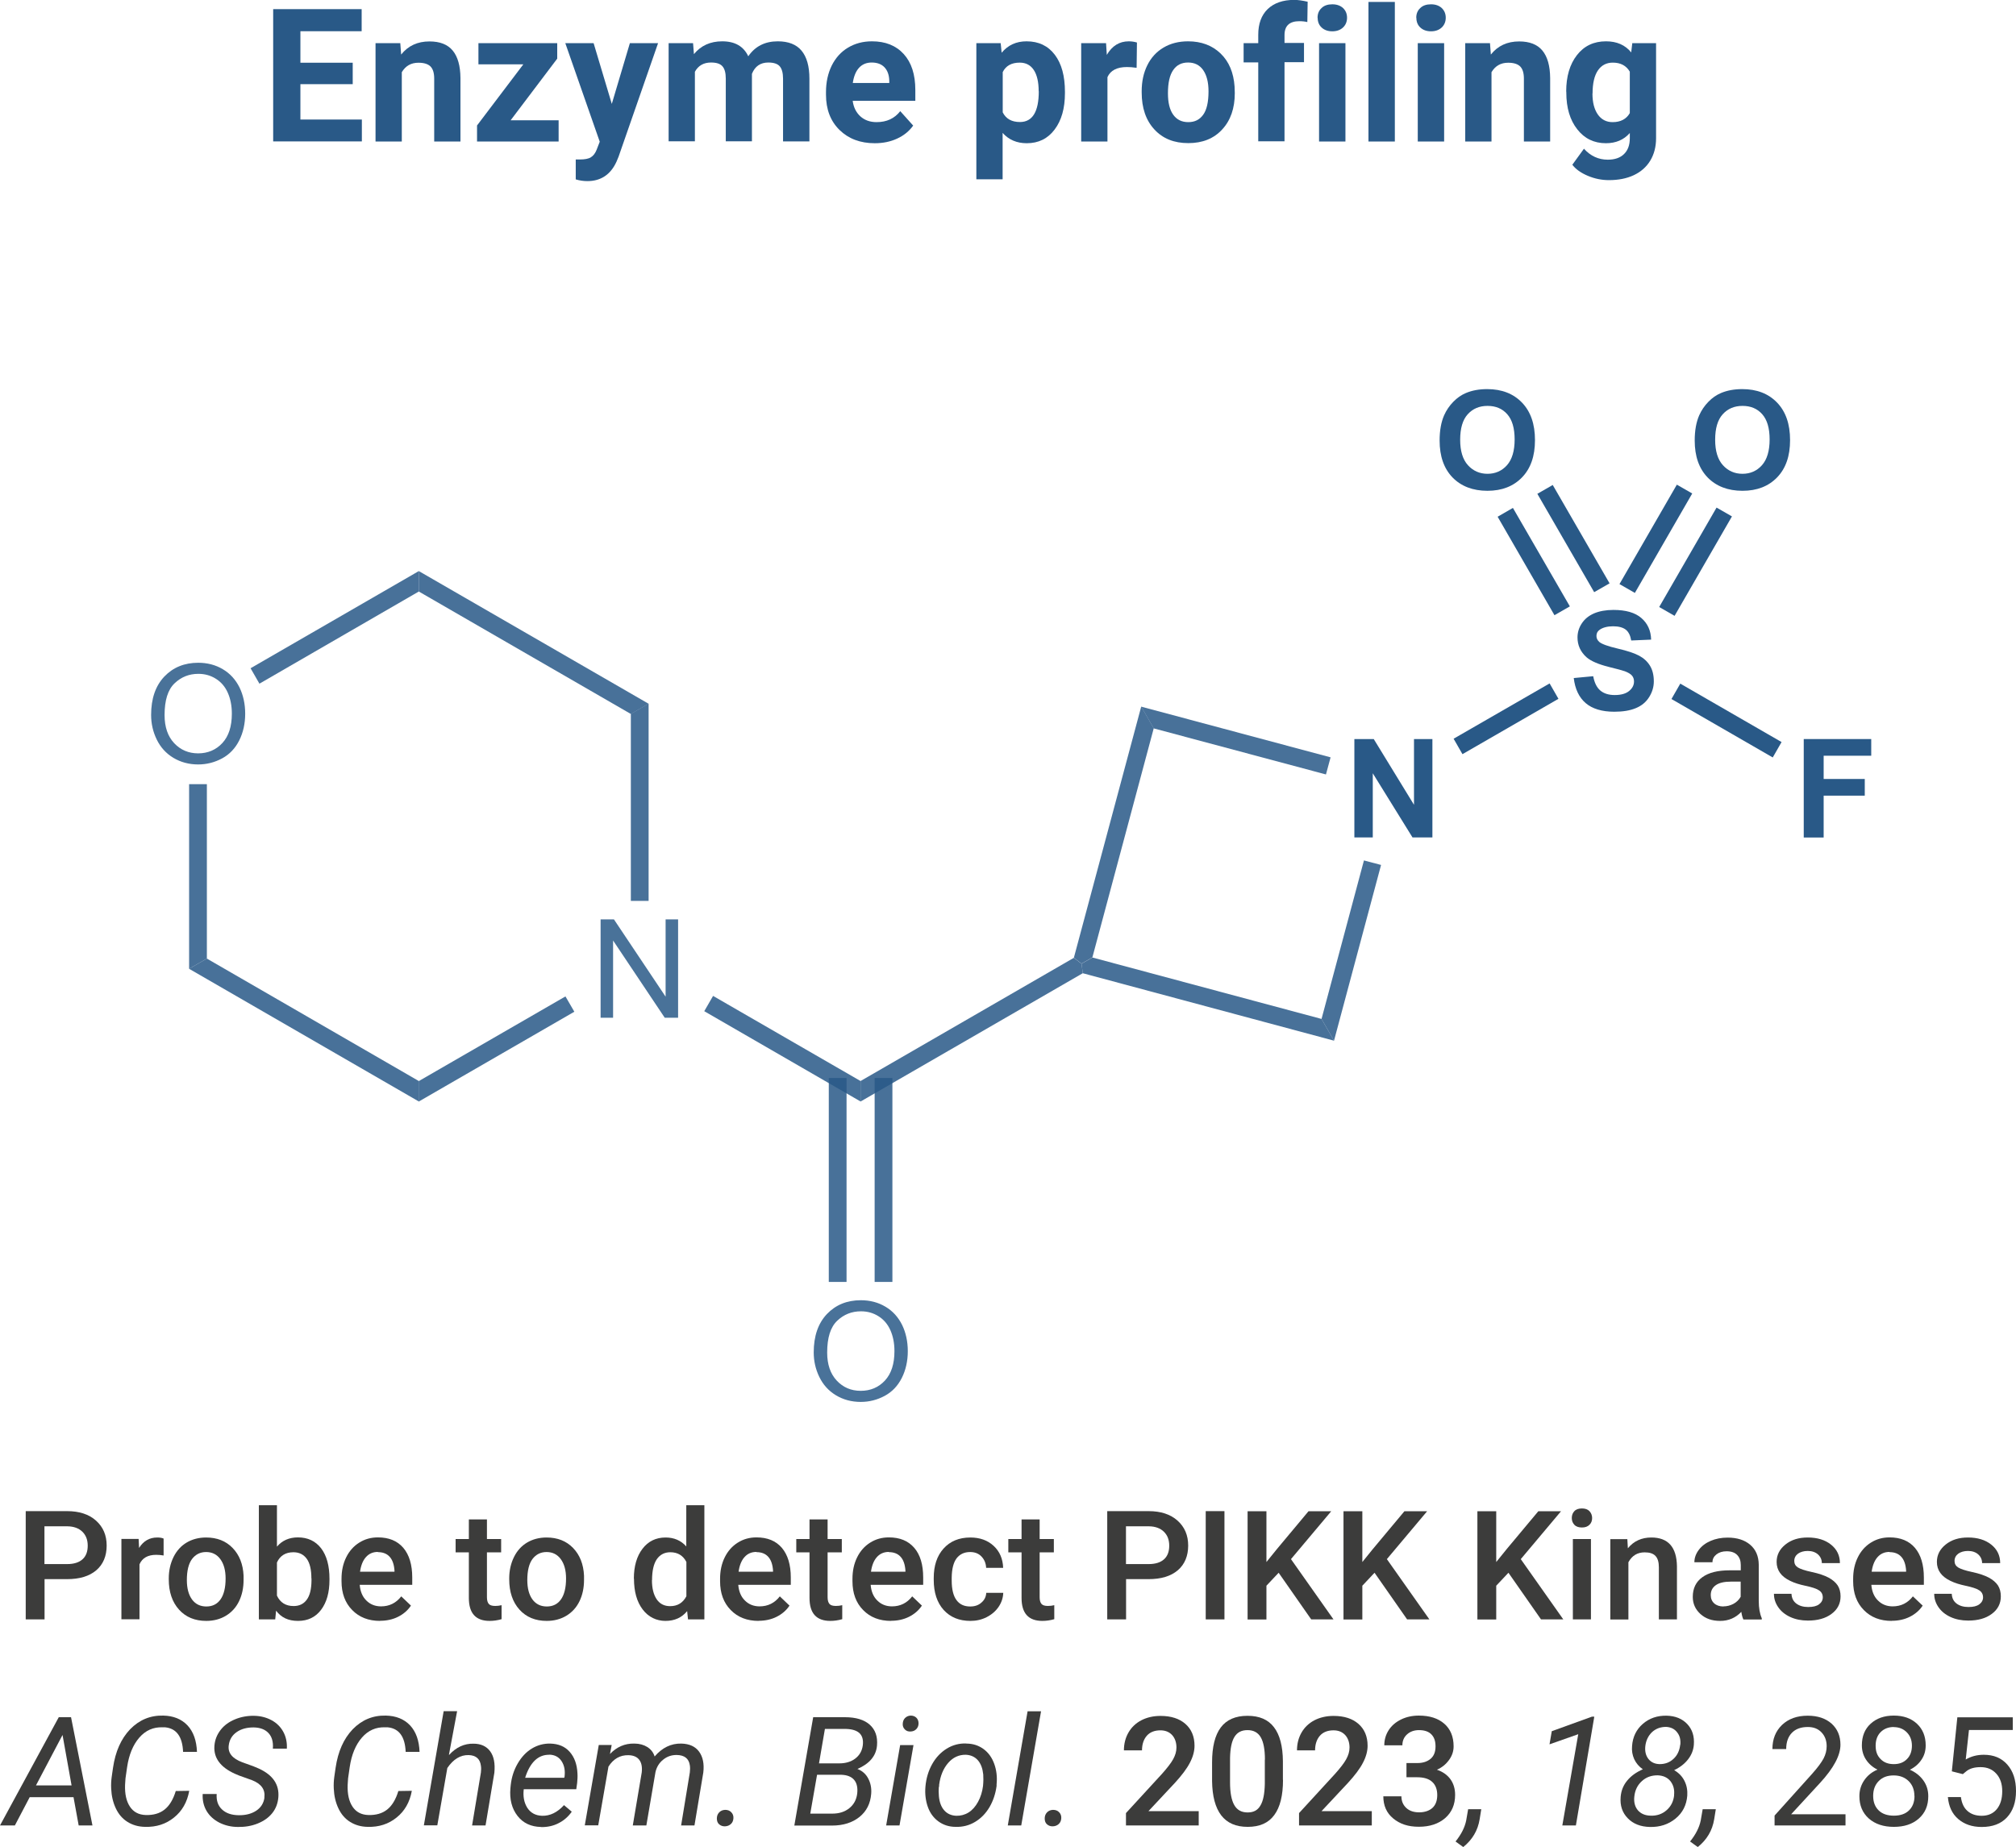 <svg xmlns="http://www.w3.org/2000/svg" id="Capa_1" data-name="Capa 1" viewBox="0 0 187.3 171.65"><defs><style>      .cls-1 {        fill: #3c3c3b;      }      .cls-2, .cls-3 {        isolation: isolate;      }      .cls-2, .cls-4 {        opacity: .85;      }      .cls-4, .cls-5 {        fill: #295987;      }    </style></defs><g><path class="cls-5" d="M32.77,7.82h-4.86v3.29h5.71v2.03h-8.24V.85h8.22v2.05h-5.69v2.93h4.86v1.98Z"></path><path class="cls-5" d="M37.19,4.01l.08,1.06c.65-.82,1.53-1.22,2.63-1.22.97,0,1.69.28,2.16.85s.71,1.42.72,2.55v5.9h-2.44v-5.84c0-.52-.11-.89-.34-1.13-.23-.23-.6-.35-1.12-.35-.69,0-1.2.29-1.55.88v6.44h-2.44V4.01h2.3Z"></path><path class="cls-5" d="M47.43,11.18h4.47v1.97h-7.58v-1.49l4.3-5.68h-4.17v-1.97h7.32v1.44l-4.33,5.73Z"></path><path class="cls-5" d="M56.83,9.69l1.69-5.68h2.62l-3.67,10.55-.2.48c-.55,1.19-1.45,1.79-2.7,1.79-.35,0-.72-.05-1.08-.16v-1.85h.37c.46,0,.81-.06,1.03-.2.23-.14.41-.37.54-.7l.29-.75-3.2-9.16h2.63l1.7,5.68Z"></path><path class="cls-5" d="M64.39,4.01l.08,1.02c.65-.79,1.52-1.19,2.63-1.19,1.18,0,1.98.46,2.42,1.39.64-.93,1.55-1.39,2.74-1.39.99,0,1.73.29,2.21.87.48.58.73,1.44.73,2.6v5.83h-2.45v-5.83c0-.52-.1-.9-.3-1.14-.2-.24-.56-.36-1.07-.36-.73,0-1.24.35-1.52,1.05v6.27s-2.43,0-2.43,0v-5.82c0-.53-.1-.91-.31-1.15s-.56-.35-1.06-.35c-.69,0-1.19.29-1.5.86v6.46h-2.44V4.01h2.29Z"></path><path class="cls-5" d="M81.27,13.31c-1.34,0-2.43-.41-3.27-1.23s-1.26-1.92-1.26-3.28v-.24c0-.92.18-1.74.53-2.46.36-.72.86-1.28,1.51-1.67.65-.39,1.39-.59,2.23-.59,1.25,0,2.23.39,2.95,1.18.72.79,1.08,1.9,1.08,3.35v1h-5.82c.08.6.32,1.08.71,1.44.4.36.9.54,1.51.54.94,0,1.67-.34,2.2-1.02l1.2,1.34c-.37.52-.86.92-1.49,1.21-.62.29-1.32.43-2.08.43ZM80.99,5.81c-.48,0-.88.16-1.18.49s-.49.8-.58,1.41h3.39v-.19c-.01-.54-.16-.96-.44-1.26s-.68-.45-1.2-.45Z"></path><path class="cls-5" d="M98.94,8.66c0,1.41-.32,2.53-.96,3.38-.64.85-1.5,1.27-2.59,1.27-.92,0-1.67-.32-2.24-.96v4.31h-2.44V4.01h2.26l.09.89c.59-.71,1.36-1.06,2.31-1.06,1.13,0,2,.42,2.63,1.25s.94,1.98.94,3.44v.13ZM96.5,8.48c0-.85-.15-1.51-.45-1.97s-.74-.69-1.31-.69c-.76,0-1.29.29-1.58.88v3.74c.3.6.83.9,1.6.9,1.16,0,1.75-.95,1.75-2.86Z"></path><path class="cls-5" d="M105.58,6.3c-.33-.05-.62-.07-.88-.07-.92,0-1.53.31-1.81.94v5.98h-2.44V4.01h2.31l.07,1.09c.49-.84,1.17-1.26,2.04-1.26.27,0,.52.04.76.11l-.03,2.35Z"></path><path class="cls-5" d="M106.07,8.49c0-.91.17-1.71.52-2.42s.85-1.26,1.51-1.65,1.42-.58,2.28-.58c1.23,0,2.24.38,3.02,1.13s1.21,1.78,1.3,3.07l.02.62c0,1.4-.39,2.53-1.17,3.37-.78.85-1.83,1.27-3.15,1.27s-2.37-.42-3.15-1.27c-.78-.84-1.18-1.99-1.18-3.44v-.11ZM108.51,8.67c0,.87.16,1.53.49,1.99.33.46.79.69,1.4.69s1.05-.23,1.38-.68c.33-.45.5-1.18.5-2.18,0-.85-.17-1.51-.5-1.98-.33-.47-.8-.7-1.4-.7s-1.06.23-1.38.7c-.33.47-.49,1.19-.49,2.16Z"></path><path class="cls-5" d="M116.9,13.15v-7.35h-1.36v-1.79h1.36v-.78c0-1.02.29-1.82.88-2.39.59-.56,1.41-.85,2.47-.85.34,0,.75.06,1.24.17l-.03,1.89c-.2-.05-.45-.08-.74-.08-.92,0-1.38.43-1.38,1.29v.73h1.81v1.79h-1.81v7.35h-2.45Z"></path><path class="cls-5" d="M122.41,1.65c0-.37.12-.67.37-.9.24-.24.58-.35,1-.35s.75.12,1,.35c.25.24.37.54.37.9s-.13.68-.38.91-.58.35-.99.35-.74-.12-.99-.35-.37-.54-.37-.91ZM125,13.15h-2.45V4.01h2.45v9.13Z"></path><path class="cls-5" d="M129.59,13.15h-2.45V.18h2.45v12.97Z"></path><path class="cls-5" d="M131.58,1.65c0-.37.12-.67.37-.9.24-.24.58-.35,1-.35s.75.12,1,.35c.25.24.37.54.37.9s-.13.68-.38.91-.58.35-.99.35-.74-.12-.99-.35-.37-.54-.37-.91ZM134.17,13.15h-2.45V4.01h2.45v9.13Z"></path><path class="cls-5" d="M138.43,4.01l.08,1.06c.65-.82,1.53-1.22,2.63-1.22.97,0,1.69.28,2.16.85s.71,1.42.72,2.55v5.9h-2.44v-5.84c0-.52-.11-.89-.34-1.13-.23-.23-.6-.35-1.12-.35-.69,0-1.2.29-1.55.88v6.44h-2.44V4.01h2.3Z"></path><path class="cls-5" d="M145.51,8.51c0-1.4.33-2.53,1-3.39.67-.86,1.57-1.28,2.7-1.28,1,0,1.78.34,2.34,1.03l.1-.86h2.21v8.83c0,.8-.18,1.49-.54,2.09-.36.59-.87,1.04-1.53,1.35s-1.43.46-2.31.46c-.67,0-1.32-.13-1.96-.4-.64-.27-1.12-.61-1.44-1.03l1.08-1.49c.61.68,1.35,1.02,2.21,1.02.65,0,1.15-.17,1.51-.52.36-.35.54-.84.54-1.47v-.49c-.56.64-1.3.95-2.22.95-1.1,0-1.99-.43-2.66-1.29-.68-.86-1.02-2-1.02-3.41v-.1ZM147.95,8.69c0,.83.17,1.48.5,1.95.33.47.79.71,1.37.71.74,0,1.28-.28,1.6-.84v-3.85c-.33-.56-.85-.84-1.58-.84-.59,0-1.05.24-1.38.72-.33.48-.5,1.2-.5,2.15Z"></path></g><g class="cls-2"><path class="cls-5" d="M55.8,94.58v-9.14h1.24l4.8,7.18v-7.18h1.16v9.14h-1.24l-4.8-7.18v7.18h-1.16Z"></path></g><g class="cls-2"><path class="cls-5" d="M14.04,66.44c0-1.52.41-2.7,1.22-3.56.82-.86,1.87-1.29,3.16-1.29.84,0,1.61.2,2.28.6.68.4,1.19.97,1.55,1.69.35.72.53,1.54.53,2.45s-.19,1.76-.56,2.49c-.37.73-.9,1.29-1.59,1.66s-1.43.56-2.22.56c-.86,0-1.63-.21-2.31-.62-.68-.41-1.19-.98-1.54-1.7-.35-.72-.52-1.48-.52-2.28ZM15.29,66.46c0,1.1.3,1.97.89,2.6s1.34.95,2.23.95,1.66-.32,2.25-.96c.59-.64.88-1.55.88-2.73,0-.74-.13-1.39-.38-1.95-.25-.56-.62-.99-1.1-1.29-.49-.31-1.03-.46-1.63-.46-.86,0-1.59.29-2.21.88s-.93,1.57-.93,2.95Z"></path></g><path class="cls-4" d="M52.53,92.59l.83,1.43-14.46,8.35v-1.9l13.63-7.87Z"></path><path class="cls-4" d="M38.91,100.46v1.9l-21.34-12.33,1.65-.95,19.69,11.38Z"></path><path class="cls-4" d="M19.22,89.08l-1.65.95v-17.16h1.65v16.21Z"></path><path class="cls-4" d="M24.1,63.53l-.82-1.43,15.63-9.03v1.9l-14.8,8.56Z"></path><path class="cls-4" d="M38.91,54.97v-1.9l21.35,12.33-1.65.95-19.7-11.38Z"></path><path class="cls-4" d="M60.26,83.72h-1.65v-17.38l1.65-.95v18.33Z"></path><path class="cls-4" d="M65.43,93.97l.82-1.42,13.7,7.91v1.9l-14.52-8.39Z"></path><path class="cls-4" d="M79.95,102.36v-1.9l19.82-11.45.71.55.12.88-20.64,11.92Z"></path><g class="cls-2"><path class="cls-5" d="M75.6,125.68c0-1.52.41-2.7,1.22-3.56.82-.86,1.87-1.29,3.16-1.29.84,0,1.61.2,2.28.6.68.4,1.19.97,1.55,1.69.35.72.53,1.54.53,2.45s-.19,1.76-.56,2.49c-.37.73-.9,1.29-1.59,1.66s-1.43.56-2.22.56c-.86,0-1.63-.21-2.31-.62-.68-.41-1.19-.98-1.54-1.7-.35-.72-.52-1.48-.52-2.28ZM76.85,125.7c0,1.1.3,1.97.89,2.6s1.33.95,2.23.95,1.66-.32,2.25-.96c.59-.64.88-1.55.88-2.73,0-.74-.13-1.39-.38-1.95-.25-.56-.62-.99-1.1-1.29-.49-.31-1.03-.46-1.63-.46-.86,0-1.59.29-2.21.88s-.93,1.57-.93,2.95Z"></path></g><path class="cls-4" d="M81.26,100.18h1.65v18.95h-1.65v-18.95Z"></path><path class="cls-4" d="M77,100.18h1.65v18.95h-1.65v-18.95Z"></path><g class="cls-3"><path class="cls-5" d="M125.83,77.82v-9.14h1.8l3.74,6.11v-6.11h1.71v9.14h-1.85l-3.69-5.96v5.96h-1.71Z"></path></g><path class="cls-4" d="M100.6,90.44l-.12-.88,1.01-.58,21.29,5.71,1.16,2.02-23.35-6.27Z"></path><path class="cls-4" d="M123.94,96.71l-1.16-2.02,3.94-14.73,1.59.42-4.37,16.33Z"></path><path class="cls-4" d="M123.62,70.38l-.43,1.59-16-4.28-1.16-2.02,17.59,4.71Z"></path><path class="cls-4" d="M106.03,65.66l1.16,2.02-5.7,21.29-1.01.58-.71-.55,6.26-23.35Z"></path><g class="cls-3"><path class="cls-5" d="M146.22,63.01l1.8-.17c.11.6.33,1.05.66,1.33.33.28.78.42,1.34.42.59,0,1.04-.13,1.34-.38.3-.25.45-.54.45-.88,0-.21-.06-.4-.19-.55-.13-.15-.35-.28-.66-.4-.22-.08-.71-.21-1.48-.4-.99-.25-1.68-.55-2.08-.9-.56-.5-.84-1.12-.84-1.84,0-.47.13-.9.4-1.31s.64-.71,1.14-.93c.5-.21,1.1-.32,1.8-.32,1.15,0,2.01.25,2.59.75.58.5.89,1.17.91,2.01l-1.85.08c-.08-.47-.25-.81-.51-1.01s-.65-.31-1.17-.31-.96.11-1.26.33c-.2.14-.29.33-.29.57,0,.22.09.4.27.56.23.19.8.4,1.7.61s1.56.43,1.99.66c.43.23.77.54,1.01.93.24.39.36.88.36,1.46,0,.52-.15,1.01-.44,1.47-.29.46-.7.8-1.24,1.02-.53.22-1.19.33-1.99.33-1.15,0-2.04-.27-2.66-.8-.62-.53-.99-1.31-1.11-2.34Z"></path></g><path class="cls-5" d="M135.87,70.08l-.82-1.43,8.92-5.14.82,1.43-8.91,5.14Z"></path><g class="cls-3"><path class="cls-5" d="M167.58,77.82v-9.14h6.27v1.55h-4.42v2.16h3.82v1.55h-3.82v3.89h-1.85Z"></path></g><path class="cls-5" d="M155.29,64.96l.82-1.43,9.41,5.43-.82,1.43-9.41-5.43Z"></path><g class="cls-3"><path class="cls-5" d="M157.45,40.94c0-.93.14-1.71.42-2.35.21-.47.49-.88.85-1.25.36-.37.75-.64,1.18-.82.57-.24,1.23-.36,1.97-.36,1.35,0,2.43.42,3.23,1.25.81.84,1.21,2,1.21,3.49s-.4,2.63-1.2,3.46c-.8.83-1.87,1.25-3.22,1.25s-2.44-.42-3.24-1.24c-.8-.83-1.2-1.97-1.2-3.43ZM159.35,40.88c0,1.03.24,1.82.72,2.35.48.53,1.09.8,1.82.8s1.34-.27,1.81-.8c.47-.53.71-1.33.71-2.39s-.23-1.83-.69-2.35c-.46-.52-1.07-.77-1.83-.77s-1.37.26-1.84.78c-.47.52-.7,1.31-.7,2.36Z"></path></g><path class="cls-5" d="M151.89,55.1l-1.43-.82,5.33-9.24,1.43.82-5.33,9.24Z"></path><path class="cls-5" d="M155.58,57.23l-1.43-.82,5.33-9.24,1.43.82-5.33,9.24Z"></path><g class="cls-3"><path class="cls-5" d="M133.75,40.94c0-.93.14-1.71.42-2.35.21-.47.49-.88.85-1.25.36-.37.75-.64,1.18-.82.57-.24,1.23-.36,1.97-.36,1.35,0,2.43.42,3.23,1.25.81.84,1.21,2,1.21,3.49s-.4,2.63-1.2,3.46c-.8.83-1.87,1.25-3.22,1.25s-2.44-.42-3.24-1.24c-.8-.83-1.2-1.97-1.2-3.43ZM135.66,40.88c0,1.03.24,1.82.72,2.35.48.53,1.09.8,1.82.8s1.34-.27,1.81-.8c.47-.53.71-1.33.71-2.39s-.23-1.83-.69-2.35c-.46-.52-1.07-.77-1.83-.77s-1.37.26-1.84.78c-.47.52-.7,1.31-.7,2.36Z"></path></g><path class="cls-5" d="M145.85,56.35l-1.43.82-5.28-9.15,1.42-.82,5.29,9.15Z"></path><path class="cls-5" d="M149.54,54.21l-1.43.82-5.28-9.14,1.43-.82,5.28,9.14Z"></path><g><path class="cls-1" d="M4.14,146.76v3.73h-1.75v-10.06h3.85c1.12,0,2.02.29,2.68.88.66.59.99,1.36.99,2.32s-.32,1.75-.97,2.3c-.65.55-1.55.82-2.72.82h-2.08ZM4.14,145.35h2.1c.62,0,1.1-.15,1.42-.44.33-.29.49-.72.49-1.27s-.17-.98-.5-1.3c-.33-.32-.79-.49-1.37-.5h-2.15v3.51Z"></path><path class="cls-1" d="M15.19,144.55c-.22-.04-.45-.06-.68-.06-.77,0-1.29.29-1.55.88v5.11h-1.68v-7.47h1.6l.04.84c.41-.65.97-.97,1.69-.97.24,0,.44.03.59.1v1.57Z"></path><path class="cls-1" d="M15.68,146.68c0-.73.15-1.39.44-1.98.29-.59.7-1.04,1.22-1.35.52-.31,1.13-.47,1.81-.47,1.01,0,1.83.32,2.46.97.63.65.97,1.51,1.02,2.58v.39c0,.74-.14,1.4-.42,1.98-.28.58-.69,1.03-1.22,1.35-.53.32-1.14.48-1.83.48-1.05,0-1.9-.35-2.53-1.05-.63-.7-.95-1.64-.95-2.81v-.08ZM17.36,146.83c0,.77.16,1.37.48,1.81.32.43.76.65,1.33.65s1.01-.22,1.32-.66.47-1.09.47-1.94c0-.75-.16-1.35-.49-1.8-.32-.44-.77-.66-1.32-.66s-.98.22-1.31.65c-.32.43-.48,1.09-.48,1.95Z"></path><path class="cls-1" d="M30.61,146.83c0,1.16-.26,2.08-.78,2.77-.52.69-1.23,1.03-2.14,1.03s-1.56-.31-2.04-.95l-.08.81h-1.52v-10.61h1.68v3.85c.48-.57,1.14-.86,1.95-.86.91,0,1.63.34,2.15,1.01.52.68.78,1.62.78,2.84v.1ZM28.93,146.68c0-.81-.14-1.42-.43-1.82-.29-.4-.7-.61-1.24-.61-.73,0-1.24.32-1.53.95v3.08c.3.65.82.97,1.55.97.52,0,.93-.19,1.22-.59.29-.39.43-.98.44-1.77v-.21Z"></path><path class="cls-1" d="M35.31,150.63c-1.06,0-1.93-.33-2.59-1.01-.66-.67-.99-1.56-.99-2.68v-.21c0-.75.14-1.41.43-2,.29-.59.69-1.04,1.21-1.37.52-.33,1.1-.49,1.74-.49,1.02,0,1.8.32,2.36.97.55.65.83,1.57.83,2.76v.68h-4.88c.05.62.26,1.11.62,1.46.36.36.82.54,1.36.54.77,0,1.4-.31,1.88-.93l.9.86c-.3.45-.7.79-1.2,1.04-.5.25-1.06.37-1.68.37ZM35.11,144.22c-.46,0-.83.16-1.12.49-.28.32-.46.77-.54,1.35h3.2v-.12c-.04-.56-.19-.99-.45-1.27-.26-.29-.63-.43-1.09-.43Z"></path><path class="cls-1" d="M45.24,141.2v1.82h1.32v1.24h-1.32v4.17c0,.29.06.49.17.62.11.13.31.19.6.19.19,0,.39-.02.59-.07v1.3c-.38.11-.75.16-1.11.16-1.29,0-1.93-.71-1.93-2.13v-4.24h-1.23v-1.24h1.23v-1.82h1.68Z"></path><path class="cls-1" d="M47.31,146.68c0-.73.15-1.39.44-1.98.29-.59.7-1.04,1.22-1.35.52-.31,1.13-.47,1.81-.47,1.01,0,1.83.32,2.46.97.63.65.97,1.51,1.02,2.58v.39c0,.74-.14,1.4-.42,1.98-.28.58-.69,1.03-1.22,1.35-.53.32-1.14.48-1.83.48-1.05,0-1.9-.35-2.53-1.05-.63-.7-.95-1.64-.95-2.81v-.08ZM48.99,146.83c0,.77.16,1.37.48,1.81.32.43.76.65,1.33.65s1.01-.22,1.32-.66.47-1.09.47-1.94c0-.75-.16-1.35-.49-1.8-.32-.44-.77-.66-1.32-.66s-.98.22-1.31.65c-.32.43-.48,1.09-.48,1.95Z"></path><path class="cls-1" d="M58.89,146.7c0-1.15.27-2.08.8-2.77.53-.7,1.25-1.05,2.15-1.05.79,0,1.43.28,1.92.83v-3.83h1.68v10.61h-1.52l-.08-.77c-.5.61-1.17.91-2.01.91s-1.58-.35-2.12-1.06c-.54-.71-.81-1.66-.81-2.87ZM60.57,146.84c0,.76.15,1.35.44,1.78.29.43.71.64,1.25.64.69,0,1.19-.31,1.51-.92v-3.19c-.31-.6-.81-.9-1.49-.9-.54,0-.96.22-1.26.65-.29.43-.44,1.08-.44,1.94Z"></path><path class="cls-1" d="M70.48,150.63c-1.06,0-1.93-.33-2.59-1.01-.66-.67-.99-1.56-.99-2.68v-.21c0-.75.14-1.41.43-2,.29-.59.69-1.04,1.21-1.37.52-.33,1.1-.49,1.74-.49,1.02,0,1.8.32,2.36.97.55.65.83,1.57.83,2.76v.68h-4.88c.05.62.26,1.11.62,1.46.36.36.82.54,1.36.54.77,0,1.4-.31,1.88-.93l.9.86c-.3.45-.7.79-1.2,1.04-.5.25-1.06.37-1.68.37ZM70.28,144.22c-.46,0-.83.16-1.12.49-.28.32-.46.77-.54,1.35h3.2v-.12c-.04-.56-.19-.99-.45-1.27-.26-.29-.63-.43-1.09-.43Z"></path><path class="cls-1" d="M76.89,141.2v1.82h1.32v1.24h-1.32v4.17c0,.29.06.49.17.62.11.13.31.19.6.19.19,0,.39-.02.59-.07v1.3c-.38.11-.75.16-1.11.16-1.29,0-1.93-.71-1.93-2.13v-4.24h-1.23v-1.24h1.23v-1.82h1.68Z"></path><path class="cls-1" d="M82.78,150.63c-1.06,0-1.93-.33-2.59-1.01-.66-.67-.99-1.56-.99-2.68v-.21c0-.75.14-1.41.43-2,.29-.59.69-1.04,1.21-1.37.52-.33,1.1-.49,1.74-.49,1.02,0,1.8.32,2.36.97.56.65.83,1.57.83,2.76v.68h-4.88c.05.62.26,1.11.62,1.46.36.36.82.54,1.36.54.77,0,1.4-.31,1.88-.93l.9.86c-.3.45-.7.79-1.2,1.04-.5.25-1.06.37-1.68.37ZM82.58,144.22c-.46,0-.83.16-1.12.49-.28.32-.46.77-.54,1.35h3.2v-.12c-.04-.56-.19-.99-.45-1.27-.26-.29-.63-.43-1.09-.43Z"></path><path class="cls-1" d="M90.15,149.29c.42,0,.77-.12,1.04-.37.28-.24.42-.54.44-.9h1.58c-.02.47-.16.9-.43,1.3-.27.4-.64.72-1.11.96-.47.24-.97.35-1.51.35-1.05,0-1.87-.34-2.49-1.02-.61-.68-.92-1.61-.92-2.8v-.17c0-1.14.3-2.05.91-2.73.61-.68,1.44-1.03,2.49-1.03.89,0,1.61.26,2.17.78.56.52.85,1.2.88,2.04h-1.58c-.02-.43-.17-.78-.44-1.06-.27-.28-.62-.41-1.05-.41-.54,0-.96.2-1.26.59-.29.39-.44.99-.45,1.79v.27c0,.81.15,1.42.44,1.81.29.4.71.6,1.27.6Z"></path><path class="cls-1" d="M96.59,141.2v1.82h1.32v1.24h-1.32v4.17c0,.29.06.49.17.62.11.13.31.19.6.19.19,0,.39-.02.59-.07v1.3c-.38.11-.75.16-1.11.16-1.29,0-1.93-.71-1.93-2.13v-4.24h-1.23v-1.24h1.23v-1.82h1.68Z"></path><path class="cls-1" d="M104.62,146.76v3.73h-1.75v-10.06h3.85c1.12,0,2.02.29,2.68.88.66.59.99,1.36.99,2.32s-.32,1.75-.97,2.3c-.65.55-1.55.82-2.72.82h-2.08ZM104.62,145.35h2.1c.62,0,1.1-.15,1.42-.44.33-.29.49-.72.49-1.27s-.17-.98-.5-1.3c-.33-.32-.79-.49-1.37-.5h-2.15v3.51Z"></path><path class="cls-1" d="M113.76,150.49h-1.74v-10.06h1.74v10.06Z"></path><path class="cls-1" d="M118.8,146.15l-1.14,1.21v3.14h-1.75v-10.06h1.75v4.72l.97-1.2,2.94-3.52h2.11l-3.74,4.45,3.95,5.6h-2.07l-3.03-4.34Z"></path><path class="cls-1" d="M127.71,146.15l-1.14,1.21v3.14h-1.75v-10.06h1.75v4.72l.97-1.2,2.94-3.52h2.11l-3.74,4.45,3.95,5.6h-2.07l-3.03-4.34Z"></path><path class="cls-1" d="M140.15,146.15l-1.14,1.21v3.14h-1.75v-10.06h1.75v4.72l.97-1.2,2.94-3.52h2.11l-3.74,4.45,3.95,5.6h-2.07l-3.03-4.34Z"></path><path class="cls-1" d="M146.03,141.07c0-.26.08-.47.24-.64.16-.17.4-.25.7-.25s.54.08.7.25.25.39.25.64-.08.47-.25.63c-.17.17-.4.25-.7.25s-.54-.08-.7-.25c-.16-.17-.24-.38-.24-.63ZM147.81,150.49h-1.68v-7.47h1.68v7.47Z"></path><path class="cls-1" d="M151.19,143.02l.05.86c.55-.67,1.28-1,2.18-1,1.56,0,2.35.89,2.38,2.67v4.94h-1.68v-4.84c0-.47-.1-.83-.31-1.05-.21-.23-.54-.34-1.01-.34-.68,0-1.18.31-1.51.92v5.32h-1.68v-7.47h1.58Z"></path><path class="cls-1" d="M161.97,150.49c-.07-.14-.14-.37-.19-.7-.53.56-1.19.84-1.96.84s-1.36-.21-1.84-.64c-.47-.43-.71-.96-.71-1.59,0-.8.3-1.41.89-1.83.59-.43,1.44-.64,2.54-.64h1.03v-.49c0-.39-.11-.7-.33-.93-.22-.23-.54-.35-.99-.35-.38,0-.7.1-.94.29-.24.19-.37.43-.37.73h-1.68c0-.41.14-.79.41-1.15.27-.36.64-.64,1.11-.84.47-.2.99-.3,1.57-.3.87,0,1.57.22,2.09.66.52.44.79,1.06.8,1.85v3.37c0,.67.1,1.21.28,1.61v.12h-1.71ZM160.12,149.28c.33,0,.64-.08.94-.24.29-.16.51-.38.66-.65v-1.41h-.91c-.62,0-1.09.11-1.4.33s-.47.52-.47.92c0,.32.11.58.32.77.21.19.5.29.86.29Z"></path><path class="cls-1" d="M169.35,148.46c0-.3-.12-.53-.37-.68-.25-.16-.66-.29-1.23-.41s-1.05-.27-1.43-.46c-.84-.4-1.26-.99-1.26-1.76,0-.64.27-1.18.82-1.62s1.23-.65,2.07-.65c.89,0,1.61.22,2.16.66.55.44.83,1.01.83,1.72h-1.68c0-.32-.12-.59-.36-.81-.24-.21-.56-.32-.95-.32-.37,0-.67.09-.9.25-.23.17-.35.4-.35.68,0,.26.11.46.33.6s.65.29,1.31.43c.66.14,1.17.32,1.55.52.37.2.65.44.84.72.18.28.27.62.27,1.02,0,.67-.28,1.22-.84,1.63-.56.42-1.29.62-2.19.62-.61,0-1.16-.11-1.64-.33s-.85-.52-1.12-.91-.4-.8-.4-1.25h1.63c.02.4.17.7.45.91.28.21.64.32,1.1.32s.78-.08,1.01-.25c.23-.17.35-.39.35-.66Z"></path><path class="cls-1" d="M175.75,150.63c-1.06,0-1.93-.33-2.59-1.01-.66-.67-.99-1.56-.99-2.68v-.21c0-.75.14-1.41.43-2,.29-.59.69-1.04,1.21-1.37.52-.33,1.1-.49,1.74-.49,1.02,0,1.8.32,2.36.97.55.65.83,1.57.83,2.76v.68h-4.88c.05.62.26,1.11.62,1.46.36.36.82.54,1.36.54.77,0,1.4-.31,1.88-.93l.91.86c-.3.45-.7.79-1.2,1.04-.5.25-1.06.37-1.68.37ZM175.55,144.22c-.46,0-.83.16-1.12.49-.28.32-.46.77-.54,1.35h3.2v-.12c-.04-.56-.19-.99-.45-1.27-.26-.29-.63-.43-1.09-.43Z"></path><path class="cls-1" d="M184.24,148.46c0-.3-.12-.53-.37-.68-.25-.16-.66-.29-1.23-.41s-1.05-.27-1.43-.46c-.84-.4-1.26-.99-1.26-1.76,0-.64.27-1.18.82-1.62s1.23-.65,2.07-.65c.89,0,1.61.22,2.16.66.55.44.83,1.01.83,1.72h-1.68c0-.32-.12-.59-.36-.81-.24-.21-.56-.32-.95-.32-.37,0-.67.09-.9.25-.23.17-.35.4-.35.68,0,.26.11.46.33.6s.65.29,1.31.43c.66.14,1.17.32,1.55.52.37.2.65.44.84.72.18.28.27.62.27,1.02,0,.67-.28,1.22-.84,1.63-.56.42-1.29.62-2.19.62-.61,0-1.16-.11-1.64-.33s-.85-.52-1.12-.91-.4-.8-.4-1.25h1.63c.02.4.17.7.45.91.28.21.64.32,1.1.32s.78-.08,1.01-.25c.23-.17.35-.39.35-.66Z"></path></g><g><path class="cls-1" d="M6.84,167.01H2.76l-1.38,2.63H0l5.46-10.06h1.14l1.99,10.06h-1.28l-.48-2.63ZM3.34,165.92h3.31l-.84-4.69-2.47,4.69Z"></path><path class="cls-1" d="M17.58,166.43c-.19,1.04-.66,1.87-1.41,2.47-.75.61-1.65.9-2.69.87-.62-.01-1.17-.17-1.63-.46-.47-.29-.83-.71-1.09-1.26-.26-.55-.4-1.16-.43-1.83-.02-.38,0-.75.05-1.11l.12-.83c.22-1.51.75-2.7,1.59-3.58.85-.87,1.87-1.3,3.08-1.27.94.02,1.69.32,2.25.91.55.59.84,1.41.88,2.46h-1.29c-.06-1.41-.61-2.17-1.66-2.28h-.23c-.87-.04-1.6.29-2.18.96-.58.67-.96,1.58-1.13,2.74l-.15,1.04-.04.61c-.03.85.12,1.52.45,2.02.33.5.82.76,1.47.78.7.02,1.28-.14,1.74-.5.46-.36.81-.94,1.05-1.73l1.26-.02Z"></path><path class="cls-1" d="M24.56,167.05c.1-.74-.28-1.28-1.15-1.62l-1.2-.43-.4-.17c-1.34-.61-1.97-1.47-1.89-2.58.04-.56.24-1.05.57-1.48s.78-.76,1.34-.99c.55-.23,1.15-.34,1.77-.33.61.01,1.15.15,1.63.41.48.26.84.62,1.09,1.08.25.46.36.98.33,1.56h-1.3c.05-.63-.09-1.11-.41-1.45-.32-.34-.78-.51-1.38-.52-.63,0-1.16.14-1.58.44-.43.3-.67.72-.73,1.24-.09.69.33,1.21,1.26,1.56l1.03.37.52.22c1.3.6,1.9,1.49,1.8,2.67-.05.57-.24,1.06-.57,1.47-.33.41-.78.73-1.35.96-.57.23-1.18.33-1.83.32-.63,0-1.21-.14-1.73-.4-.52-.27-.92-.63-1.19-1.09s-.39-.98-.36-1.57h1.3c-.04.61.12,1.08.49,1.43.37.35.88.53,1.55.54s1.22-.14,1.65-.43.68-.7.75-1.21Z"></path><path class="cls-1" d="M38.26,166.43c-.19,1.04-.66,1.87-1.41,2.47-.75.61-1.65.9-2.69.87-.62-.01-1.17-.17-1.63-.46-.47-.29-.83-.71-1.09-1.26-.26-.55-.4-1.16-.43-1.83-.02-.38,0-.75.05-1.11l.12-.83c.22-1.51.75-2.7,1.59-3.58.85-.87,1.87-1.3,3.08-1.27.94.02,1.69.32,2.25.91.55.59.84,1.41.88,2.46h-1.29c-.06-1.41-.61-2.17-1.66-2.28h-.23c-.87-.04-1.6.29-2.18.96-.58.67-.96,1.58-1.13,2.74l-.15,1.04-.04.61c-.03.85.12,1.52.45,2.02.33.5.82.76,1.47.78.7.02,1.28-.14,1.74-.5.46-.36.81-.94,1.05-1.73l1.26-.02Z"></path><path class="cls-1" d="M41.73,163.08c.65-.71,1.41-1.06,2.26-1.04.7,0,1.22.25,1.56.72.34.47.46,1.13.38,1.98l-.82,4.9h-1.25l.82-4.92c.03-.23.03-.44,0-.63-.08-.64-.46-.97-1.14-.99-.76-.02-1.42.38-1.98,1.2l-.93,5.33h-1.25l1.84-10.61h1.25l-.76,4.05Z"></path><path class="cls-1" d="M50.26,169.78c-.93-.02-1.66-.36-2.18-1.03s-.75-1.52-.66-2.56l.03-.3c.08-.74.3-1.42.66-2.03.36-.61.8-1.07,1.32-1.38.52-.31,1.08-.46,1.69-.45.77.02,1.37.27,1.81.77s.68,1.16.72,2c.02.3,0,.6-.03.9l-.08.57h-4.88c-.08.68.03,1.25.33,1.73.31.47.76.72,1.37.74.74.02,1.42-.31,2.04-.99l.72.61c-.31.45-.72.81-1.21,1.06-.49.26-1.05.38-1.65.37ZM51.05,163.07c-.52-.01-.97.16-1.35.52-.38.36-.69.91-.91,1.62h3.63s.03-.1.03-.1c.07-.58-.02-1.06-.28-1.45-.26-.39-.63-.58-1.12-.6Z"></path><path class="cls-1" d="M56.83,162.16l-.16.84c.63-.66,1.38-.99,2.27-.97.47,0,.88.12,1.2.32.33.21.56.5.68.88.7-.82,1.53-1.22,2.48-1.2.75.02,1.3.27,1.65.75s.49,1.13.39,1.95l-.82,4.91h-1.24l.81-4.93c.03-.24.03-.46,0-.66-.09-.63-.5-.95-1.23-.96-.46,0-.87.13-1.24.43-.37.29-.61.68-.72,1.15l-.85,4.97h-1.26l.83-4.92c.06-.51-.02-.91-.23-1.18-.21-.28-.55-.42-1-.43-.78-.02-1.4.34-1.86,1.06l-.95,5.46h-1.25l1.3-7.47h1.17Z"></path><path class="cls-1" d="M67.37,168.19c.23,0,.41.06.56.21s.22.33.21.55-.08.41-.23.55c-.15.14-.33.21-.55.22s-.4-.06-.55-.19-.21-.32-.21-.54.07-.41.21-.56c.14-.15.33-.23.55-.24Z"></path><path class="cls-1" d="M73.8,169.64l1.75-10.06h2.95c1.03,0,1.8.24,2.31.7.51.46.74,1.1.67,1.93-.08.96-.69,1.69-1.82,2.18.45.17.79.47,1.01.9.22.42.31.89.27,1.4-.07.91-.43,1.63-1.09,2.16-.66.53-1.51.8-2.56.8h-3.49ZM75.91,164.93l-.63,3.61h2.05c.62,0,1.15-.16,1.57-.5.42-.33.67-.79.74-1.36.06-.54-.03-.97-.28-1.27-.25-.3-.65-.46-1.19-.48h-2.26ZM76.1,163.87h1.87c.58,0,1.08-.14,1.48-.44.4-.3.64-.71.71-1.24.06-.49-.04-.86-.29-1.11-.25-.25-.67-.39-1.25-.41h-1.98s-.55,3.2-.55,3.2Z"></path><path class="cls-1" d="M83.57,169.64h-1.24l1.3-7.47h1.24l-1.3,7.47ZM84.6,159.43c.21,0,.39.06.53.19.14.14.21.31.21.54,0,.22-.08.39-.21.53-.14.14-.31.21-.53.22s-.39-.05-.53-.19-.21-.31-.2-.52.07-.4.21-.54.31-.22.52-.23Z"></path><path class="cls-1" d="M89.77,162.03c.63,0,1.16.18,1.61.51s.78.79.99,1.37c.21.58.29,1.22.22,1.91v.15c-.1.73-.32,1.39-.66,1.97-.35.59-.79,1.04-1.34,1.37s-1.15.48-1.8.46c-.62,0-1.16-.18-1.61-.51-.45-.33-.78-.78-.98-1.35s-.28-1.2-.22-1.89c.07-.77.28-1.47.63-2.09s.8-1.09,1.35-1.43c.55-.34,1.16-.5,1.82-.48ZM87.23,166.03c-.03.29-.03.59,0,.9.05.54.21.98.49,1.3.28.32.65.49,1.12.51.41.01.8-.09,1.15-.31.35-.22.64-.55.88-.99s.39-.93.46-1.47c.04-.42.04-.78.02-1.07-.06-.56-.22-1-.5-1.32-.28-.32-.66-.49-1.12-.51-.64-.01-1.19.24-1.64.76-.45.52-.73,1.2-.84,2.04v.16Z"></path><path class="cls-1" d="M94.87,169.64h-1.24l1.84-10.61h1.25l-1.84,10.61Z"></path><path class="cls-1" d="M97.83,168.19c.23,0,.41.06.56.21s.22.33.21.55-.08.41-.23.55c-.15.14-.33.21-.55.22s-.4-.06-.55-.19-.21-.32-.21-.54.07-.41.21-.56c.14-.15.33-.23.55-.24Z"></path><path class="cls-1" d="M111.37,169.64h-6.76v-1.15l3.35-3.65c.48-.54.83-.99,1.03-1.35.2-.36.31-.72.31-1.09,0-.48-.14-.87-.4-1.16-.27-.29-.63-.44-1.09-.44-.54,0-.97.17-1.26.5s-.45.79-.45,1.36h-1.68c0-.61.14-1.16.42-1.65.28-.49.68-.87,1.19-1.14.52-.27,1.12-.41,1.79-.41.98,0,1.75.25,2.31.74.56.49.85,1.17.85,2.03,0,.5-.14,1.03-.43,1.58-.28.55-.75,1.17-1.39,1.87l-2.46,2.63h4.67v1.34Z"></path><path class="cls-1" d="M119.2,165.4c0,1.45-.27,2.54-.81,3.27-.54.74-1.36,1.1-2.47,1.1s-1.91-.36-2.46-1.07c-.55-.72-.83-1.78-.85-3.18v-1.74c0-1.45.27-2.53.81-3.25.54-.72,1.37-1.08,2.48-1.08s1.92.35,2.46,1.06c.54.7.82,1.76.83,3.16v1.74ZM117.52,163.52c0-.94-.13-1.63-.39-2.08-.26-.44-.67-.66-1.23-.66s-.95.21-1.21.63c-.26.42-.39,1.07-.41,1.95v2.28c0,.94.13,1.64.39,2.1s.67.69,1.24.69.94-.21,1.19-.64c.26-.43.39-1.09.41-2v-2.27Z"></path><path class="cls-1" d="M127.45,169.64h-6.76v-1.15l3.35-3.65c.48-.54.83-.99,1.03-1.35.2-.36.31-.72.31-1.09,0-.48-.14-.87-.4-1.16-.27-.29-.63-.44-1.09-.44-.54,0-.97.17-1.26.5s-.45.79-.45,1.36h-1.68c0-.61.14-1.16.42-1.65.28-.49.68-.87,1.19-1.14.52-.27,1.12-.41,1.79-.41.98,0,1.75.25,2.31.74.56.49.85,1.17.85,2.03,0,.5-.14,1.03-.43,1.58-.28.55-.75,1.17-1.39,1.87l-2.46,2.63h4.67v1.34Z"></path><path class="cls-1" d="M130.67,163.84h1.02c.52,0,.92-.14,1.23-.4.3-.26.45-.64.45-1.14s-.12-.85-.38-1.12c-.25-.26-.63-.4-1.15-.4-.45,0-.82.13-1.11.39-.29.26-.44.6-.44,1.02h-1.68c0-.52.14-.99.41-1.41.27-.42.66-.75,1.15-.99.49-.24,1.04-.36,1.65-.36,1,0,1.79.25,2.37.76.57.5.86,1.2.86,2.1,0,.45-.14.88-.43,1.27-.29.4-.66.7-1.12.9.55.19.97.49,1.26.89.29.41.43.89.43,1.45,0,.9-.31,1.62-.93,2.16-.62.53-1.43.8-2.44.8s-1.76-.26-2.38-.77-.92-1.2-.92-2.06h1.68c0,.44.15.8.45,1.08.3.28.7.41,1.2.41s.93-.14,1.23-.41.45-.68.45-1.2-.16-.94-.47-1.22c-.31-.29-.78-.43-1.4-.43h-.99v-1.33Z"></path><path class="cls-1" d="M135.95,171.65l-.72-.52c.53-.66.86-1.31.99-1.96l.18-1.04h1.22l-.15.93c-.17,1.05-.68,1.91-1.53,2.59Z"></path><path class="cls-1" d="M146.41,169.64h-1.26l1.48-8.48-2.67.94.21-1.22,3.73-1.35h.22l-1.71,10.11Z"></path><path class="cls-1" d="M157.37,162.14c-.04.5-.22.95-.54,1.36-.31.4-.74.74-1.29,1,.43.25.75.58.96,1,.21.42.29.87.26,1.36-.07.89-.43,1.6-1.09,2.14-.66.54-1.45.8-2.38.78-.87-.02-1.56-.29-2.06-.81-.51-.52-.73-1.18-.66-1.99.05-.58.25-1.08.61-1.51.35-.43.84-.78,1.45-1.05-.36-.25-.62-.56-.8-.94-.17-.38-.24-.78-.2-1.22.06-.85.4-1.54,1-2.06s1.34-.78,2.22-.76c.8.02,1.44.28,1.91.78s.67,1.14.61,1.92ZM155.53,166.83c.06-.52-.06-.95-.33-1.3-.28-.35-.68-.53-1.2-.55-.57,0-1.06.17-1.46.54-.41.37-.64.85-.7,1.43-.06.53.06.96.33,1.28.28.32.67.49,1.19.5.58.02,1.07-.15,1.48-.51.41-.36.64-.82.7-1.4ZM156.11,162.16c.05-.47-.04-.86-.29-1.17-.24-.32-.59-.49-1.03-.51-.52,0-.95.16-1.31.49-.35.34-.56.78-.62,1.31-.05.48.05.87.29,1.18.25.31.59.47,1.04.48.5,0,.93-.15,1.29-.49.36-.33.56-.77.62-1.3Z"></path><path class="cls-1" d="M157.74,171.65l-.72-.52c.53-.66.86-1.31.99-1.96l.18-1.04h1.22l-.15.93c-.17,1.05-.68,1.91-1.53,2.59Z"></path><path class="cls-1" d="M171.46,169.64h-6.59v-.92l3.48-3.87c.52-.58.87-1.06,1.07-1.43.19-.37.29-.74.29-1.14,0-.52-.16-.96-.48-1.29-.32-.34-.74-.5-1.27-.5-.64,0-1.13.18-1.48.54-.35.36-.53.86-.53,1.51h-1.28c0-.93.3-1.67.89-2.24.6-.57,1.39-.86,2.39-.86.93,0,1.67.25,2.22.74.54.49.82,1.14.82,1.96,0,.99-.63,2.17-1.89,3.54l-2.69,2.92h5.05v1.04Z"></path><path class="cls-1" d="M178.91,162.2c0,.5-.13.95-.4,1.34-.26.39-.62.7-1.07.92.52.23.94.56,1.25.99.31.43.46.92.46,1.47,0,.87-.29,1.56-.88,2.08-.59.52-1.36.77-2.32.77s-1.74-.26-2.33-.78c-.58-.52-.87-1.21-.87-2.08,0-.54.15-1.03.45-1.47.3-.44.71-.77,1.23-.99-.45-.22-.8-.53-1.06-.92s-.39-.84-.39-1.33c0-.85.27-1.52.82-2.02s1.26-.75,2.15-.75,1.6.25,2.14.75c.54.5.82,1.17.82,2.02ZM177.86,166.89c0-.56-.18-1.02-.53-1.37-.36-.35-.82-.53-1.4-.53s-1.04.17-1.38.52c-.35.35-.52.81-.52,1.38s.17,1.02.51,1.35c.34.33.81.49,1.41.49s1.07-.16,1.41-.49c.34-.33.51-.78.51-1.34ZM175.95,160.49c-.5,0-.91.16-1.22.47s-.47.73-.47,1.27.15.93.46,1.24c.31.32.71.47,1.23.47s.92-.16,1.22-.47c.31-.31.46-.73.46-1.24s-.16-.93-.48-1.25-.72-.48-1.21-.48Z"></path><path class="cls-1" d="M181.34,164.6l.51-5.01h5.15v1.18h-4.07l-.3,2.74c.49-.29,1.05-.44,1.68-.44.92,0,1.64.3,2.18.91.54.61.81,1.42.81,2.46s-.28,1.85-.84,2.45c-.56.6-1.34.89-2.35.89-.89,0-1.61-.25-2.18-.74s-.88-1.17-.96-2.04h1.21c.08.58.28,1.01.62,1.3.33.29.77.44,1.31.44.59,0,1.06-.2,1.4-.61.34-.41.51-.96.51-1.68,0-.67-.18-1.21-.55-1.62-.37-.41-.85-.61-1.46-.61-.56,0-.99.12-1.31.37l-.34.28-1.02-.26Z"></path></g></svg>